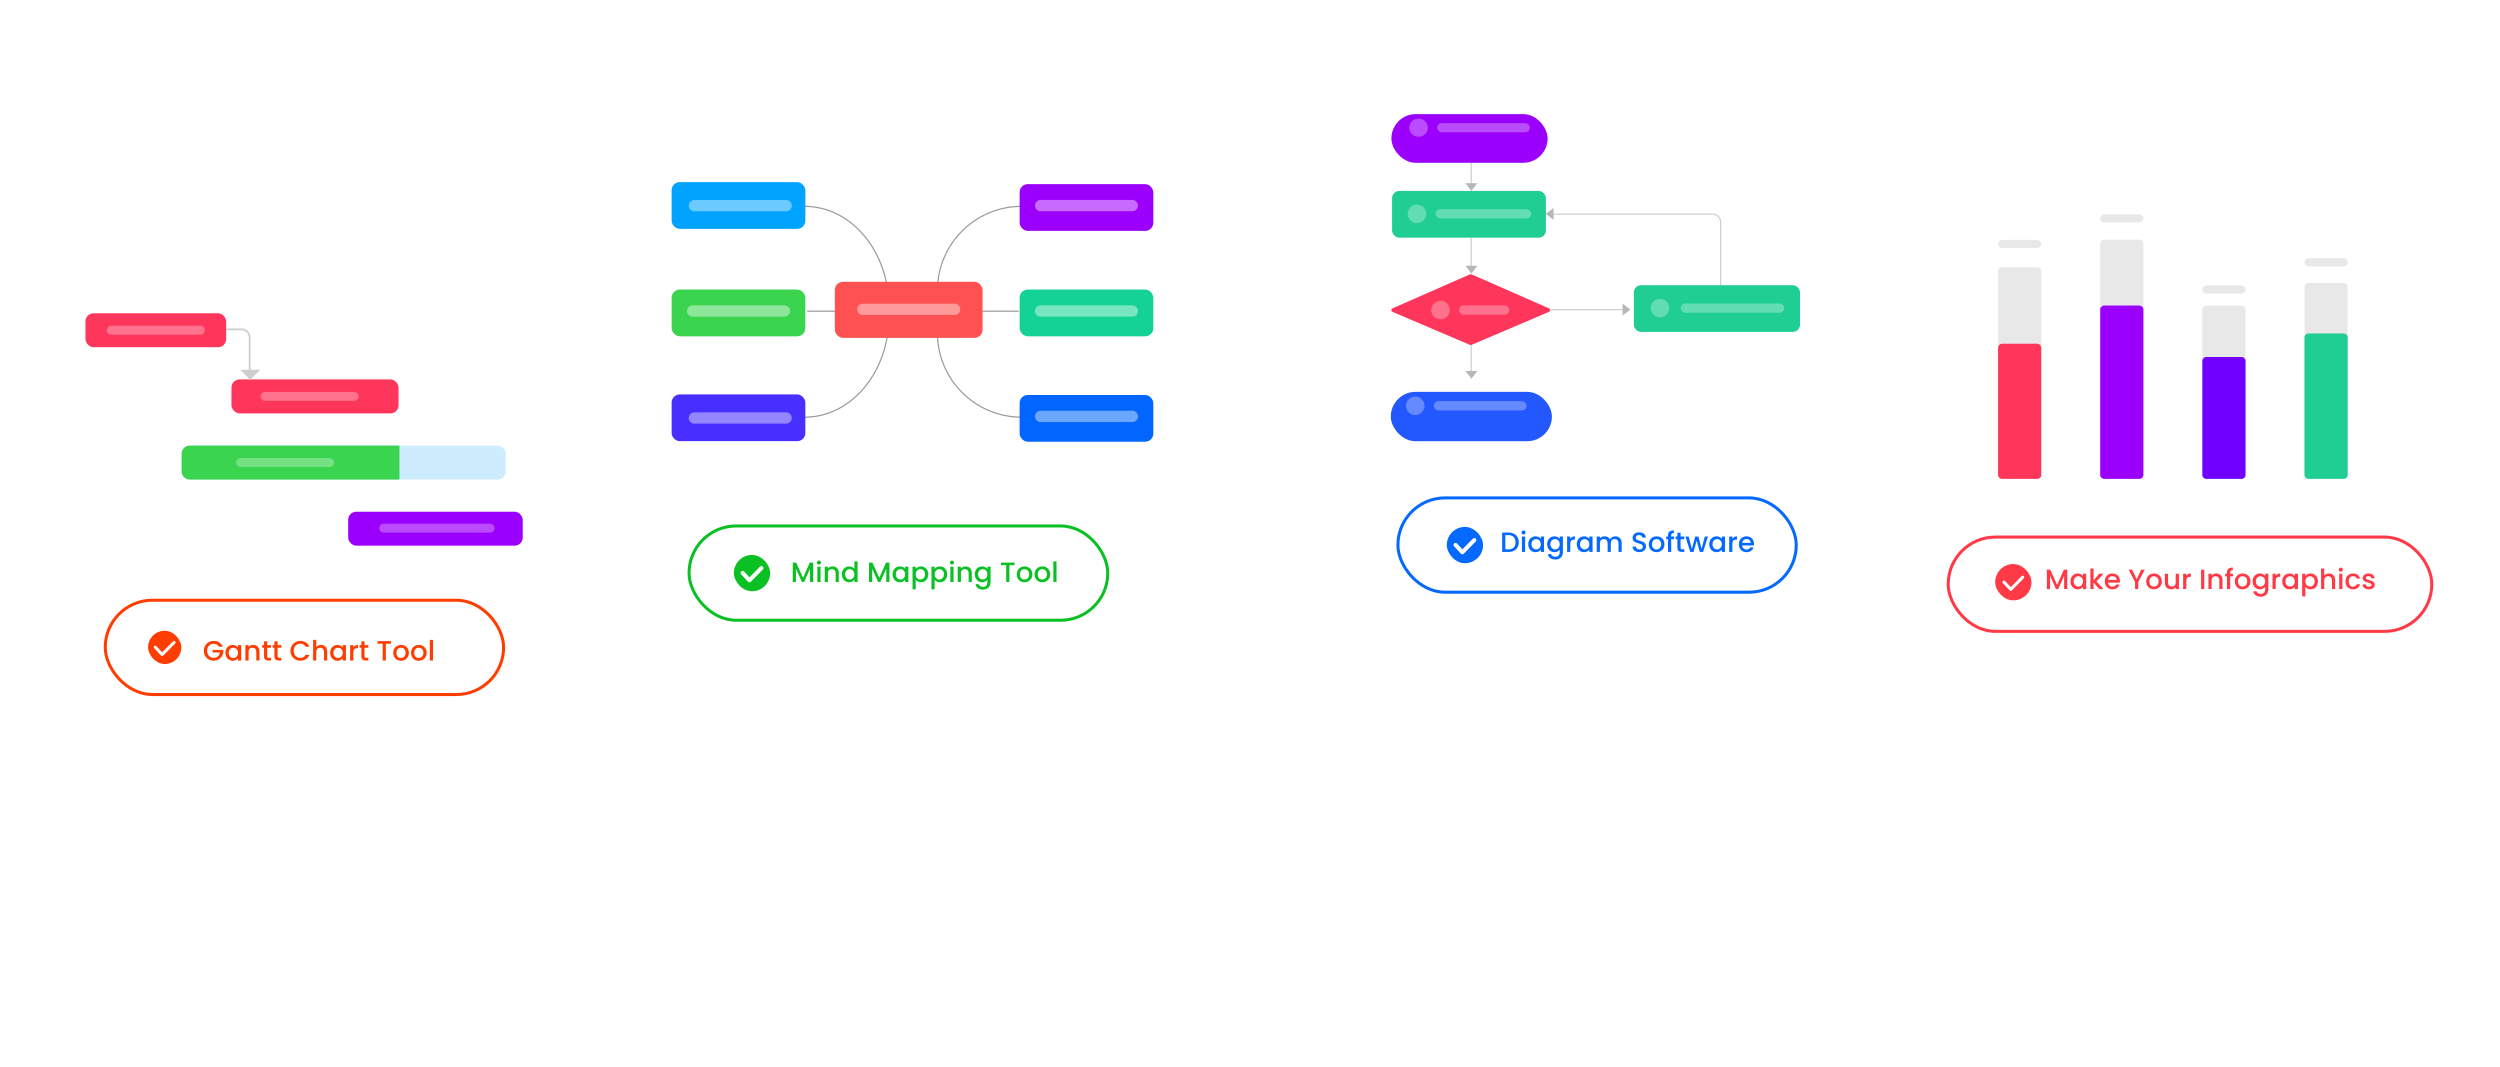 <svg width="375" height="160" viewBox="0 0 375 160" fill="none" xmlns="http://www.w3.org/2000/svg">
<g clip-path="url(#clip0)">
<mask id="mask0" mask-type="alpha" maskUnits="userSpaceOnUse" x="0" y="-163" width="375" height="323">
<rect y="-163" width="375" height="323" fill="#F5F7F9"/>
</mask>
<g mask="url(#mask0)">
<g filter="url(#filter0_d)">
<rect x="15.787" y="88.209" width="59.752" height="14.143" rx="7.071" fill="white" stroke="#FF3D00" stroke-width="0.456"/>
<path d="M32.84 95.184C32.765 95.039 32.66 94.93 32.526 94.857C32.392 94.782 32.237 94.744 32.062 94.744C31.869 94.744 31.697 94.788 31.547 94.874C31.396 94.961 31.277 95.083 31.191 95.243C31.107 95.401 31.065 95.586 31.065 95.795C31.065 96.004 31.107 96.19 31.191 96.352C31.277 96.511 31.396 96.634 31.547 96.72C31.697 96.807 31.869 96.85 32.062 96.85C32.321 96.85 32.532 96.777 32.694 96.632C32.855 96.487 32.954 96.29 32.991 96.042H31.898V95.661H33.501V96.034C33.471 96.26 33.39 96.468 33.259 96.657C33.13 96.847 32.961 96.999 32.752 97.114C32.546 97.225 32.315 97.281 32.062 97.281C31.788 97.281 31.538 97.218 31.312 97.093C31.086 96.964 30.906 96.787 30.772 96.561C30.641 96.335 30.576 96.08 30.576 95.795C30.576 95.51 30.641 95.255 30.772 95.029C30.906 94.803 31.086 94.627 31.312 94.502C31.541 94.373 31.791 94.309 32.062 94.309C32.371 94.309 32.646 94.386 32.886 94.539C33.129 94.69 33.305 94.905 33.413 95.184H32.84ZM33.813 96.092C33.813 95.861 33.86 95.656 33.955 95.477C34.053 95.298 34.184 95.16 34.349 95.062C34.516 94.962 34.7 94.912 34.901 94.912C35.083 94.912 35.24 94.948 35.374 95.021C35.511 95.09 35.62 95.178 35.701 95.284V94.949H36.182V97.256H35.701V96.913C35.62 97.022 35.51 97.112 35.37 97.185C35.231 97.257 35.072 97.293 34.893 97.293C34.695 97.293 34.513 97.243 34.349 97.143C34.184 97.04 34.053 96.897 33.955 96.716C33.86 96.532 33.813 96.324 33.813 96.092ZM35.701 96.101C35.701 95.942 35.667 95.803 35.6 95.686C35.536 95.569 35.451 95.48 35.345 95.418C35.239 95.357 35.125 95.326 35.002 95.326C34.879 95.326 34.765 95.357 34.658 95.418C34.553 95.477 34.466 95.565 34.399 95.682C34.335 95.796 34.303 95.933 34.303 96.092C34.303 96.251 34.335 96.391 34.399 96.511C34.466 96.631 34.553 96.723 34.658 96.787C34.767 96.848 34.882 96.879 35.002 96.879C35.125 96.879 35.239 96.848 35.345 96.787C35.451 96.726 35.536 96.636 35.6 96.519C35.667 96.399 35.701 96.26 35.701 96.101ZM37.973 94.912C38.154 94.912 38.316 94.949 38.458 95.025C38.603 95.1 38.716 95.212 38.797 95.36C38.878 95.508 38.919 95.686 38.919 95.895V97.256H38.446V95.967C38.446 95.76 38.394 95.602 38.291 95.494C38.188 95.382 38.047 95.326 37.868 95.326C37.689 95.326 37.547 95.382 37.441 95.494C37.338 95.602 37.286 95.76 37.286 95.967V97.256H36.809V94.949H37.286V95.213C37.364 95.118 37.463 95.044 37.583 94.991C37.706 94.938 37.836 94.912 37.973 94.912ZM40.084 95.339V96.615C40.084 96.702 40.104 96.765 40.143 96.804C40.184 96.84 40.254 96.858 40.352 96.858H40.645V97.256H40.268C40.053 97.256 39.889 97.206 39.774 97.105C39.66 97.005 39.603 96.841 39.603 96.615V95.339H39.331V94.949H39.603V94.376H40.084V94.949H40.645V95.339H40.084ZM41.642 95.339V96.615C41.642 96.702 41.661 96.765 41.7 96.804C41.742 96.84 41.812 96.858 41.909 96.858H42.202V97.256H41.826C41.611 97.256 41.446 97.206 41.332 97.105C41.217 97.005 41.16 96.841 41.16 96.615V95.339H40.888V94.949H41.16V94.376H41.642V94.949H42.202V95.339H41.642ZM43.571 95.795C43.571 95.51 43.636 95.255 43.767 95.029C43.901 94.803 44.081 94.627 44.307 94.502C44.536 94.373 44.786 94.309 45.056 94.309C45.366 94.309 45.641 94.386 45.881 94.539C46.124 94.69 46.3 94.905 46.408 95.184H45.835C45.76 95.03 45.655 94.916 45.521 94.841C45.387 94.765 45.232 94.728 45.056 94.728C44.864 94.728 44.692 94.771 44.542 94.857C44.391 94.944 44.272 95.068 44.186 95.23C44.102 95.392 44.06 95.58 44.06 95.795C44.06 96.01 44.102 96.198 44.186 96.36C44.272 96.522 44.391 96.647 44.542 96.737C44.692 96.823 44.864 96.867 45.056 96.867C45.232 96.867 45.387 96.829 45.521 96.754C45.655 96.678 45.76 96.564 45.835 96.41H46.408C46.3 96.689 46.124 96.904 45.881 97.055C45.641 97.206 45.366 97.281 45.056 97.281C44.783 97.281 44.533 97.218 44.307 97.093C44.081 96.964 43.901 96.787 43.767 96.561C43.636 96.335 43.571 96.08 43.571 95.795ZM48.16 94.912C48.336 94.912 48.492 94.949 48.629 95.025C48.768 95.1 48.877 95.212 48.955 95.36C49.036 95.508 49.077 95.686 49.077 95.895V97.256H48.604V95.967C48.604 95.76 48.552 95.602 48.449 95.494C48.346 95.382 48.205 95.326 48.026 95.326C47.847 95.326 47.705 95.382 47.599 95.494C47.496 95.602 47.444 95.76 47.444 95.967V97.256H46.967V94.158H47.444V95.217C47.525 95.12 47.627 95.044 47.75 94.991C47.875 94.938 48.012 94.912 48.16 94.912ZM49.526 96.092C49.526 95.861 49.574 95.656 49.669 95.477C49.766 95.298 49.898 95.16 50.062 95.062C50.23 94.962 50.414 94.912 50.615 94.912C50.796 94.912 50.954 94.948 51.088 95.021C51.224 95.09 51.333 95.178 51.414 95.284V94.949H51.895V97.256H51.414V96.913C51.333 97.022 51.223 97.112 51.084 97.185C50.944 97.257 50.785 97.293 50.606 97.293C50.408 97.293 50.227 97.243 50.062 97.143C49.898 97.04 49.766 96.897 49.669 96.716C49.574 96.532 49.526 96.324 49.526 96.092ZM51.414 96.101C51.414 95.942 51.381 95.803 51.314 95.686C51.249 95.569 51.164 95.48 51.058 95.418C50.952 95.357 50.838 95.326 50.715 95.326C50.592 95.326 50.478 95.357 50.372 95.418C50.266 95.477 50.179 95.565 50.112 95.682C50.048 95.796 50.016 95.933 50.016 96.092C50.016 96.251 50.048 96.391 50.112 96.511C50.179 96.631 50.266 96.723 50.372 96.787C50.481 96.848 50.595 96.879 50.715 96.879C50.838 96.879 50.952 96.848 51.058 96.787C51.164 96.726 51.249 96.636 51.314 96.519C51.381 96.399 51.414 96.26 51.414 96.101ZM52.999 95.284C53.069 95.167 53.161 95.076 53.276 95.012C53.393 94.945 53.531 94.912 53.69 94.912V95.406H53.569C53.382 95.406 53.239 95.453 53.142 95.548C53.047 95.643 52.999 95.808 52.999 96.042V97.256H52.522V94.949H52.999V95.284ZM54.685 95.339V96.615C54.685 96.702 54.705 96.765 54.744 96.804C54.786 96.84 54.856 96.858 54.953 96.858H55.246V97.256H54.87C54.655 97.256 54.49 97.206 54.376 97.105C54.261 97.005 54.204 96.841 54.204 96.615V95.339H53.932V94.949H54.204V94.376H54.685V94.949H55.246V95.339H54.685ZM58.653 94.347V94.736H57.879V97.256H57.401V94.736H56.623V94.347H58.653ZM60.137 97.293C59.919 97.293 59.722 97.245 59.547 97.147C59.371 97.047 59.233 96.907 59.132 96.728C59.032 96.547 58.981 96.338 58.981 96.101C58.981 95.866 59.033 95.658 59.136 95.477C59.239 95.296 59.38 95.156 59.559 95.058C59.738 94.961 59.937 94.912 60.158 94.912C60.378 94.912 60.578 94.961 60.756 95.058C60.935 95.156 61.076 95.296 61.179 95.477C61.282 95.658 61.334 95.866 61.334 96.101C61.334 96.335 61.281 96.543 61.175 96.724C61.069 96.906 60.924 97.047 60.739 97.147C60.558 97.245 60.357 97.293 60.137 97.293ZM60.137 96.879C60.26 96.879 60.374 96.85 60.48 96.791C60.589 96.733 60.677 96.645 60.744 96.528C60.811 96.41 60.844 96.268 60.844 96.101C60.844 95.933 60.812 95.792 60.748 95.678C60.684 95.561 60.599 95.473 60.492 95.414C60.386 95.356 60.272 95.326 60.149 95.326C60.026 95.326 59.912 95.356 59.806 95.414C59.703 95.473 59.62 95.561 59.559 95.678C59.498 95.792 59.467 95.933 59.467 96.101C59.467 96.349 59.53 96.541 59.655 96.678C59.784 96.812 59.944 96.879 60.137 96.879ZM62.806 97.293C62.588 97.293 62.392 97.245 62.216 97.147C62.04 97.047 61.902 96.907 61.801 96.728C61.701 96.547 61.651 96.338 61.651 96.101C61.651 95.866 61.702 95.658 61.806 95.477C61.909 95.296 62.05 95.156 62.228 95.058C62.407 94.961 62.606 94.912 62.827 94.912C63.047 94.912 63.247 94.961 63.425 95.058C63.604 95.156 63.745 95.296 63.848 95.477C63.952 95.658 64.003 95.866 64.003 96.101C64.003 96.335 63.95 96.543 63.844 96.724C63.738 96.906 63.593 97.047 63.409 97.147C63.227 97.245 63.026 97.293 62.806 97.293ZM62.806 96.879C62.929 96.879 63.043 96.85 63.149 96.791C63.258 96.733 63.346 96.645 63.413 96.528C63.48 96.41 63.513 96.268 63.513 96.101C63.513 95.933 63.481 95.792 63.417 95.678C63.353 95.561 63.268 95.473 63.162 95.414C63.056 95.356 62.941 95.326 62.819 95.326C62.696 95.326 62.581 95.356 62.475 95.414C62.372 95.473 62.29 95.561 62.228 95.678C62.167 95.792 62.136 95.933 62.136 96.101C62.136 96.349 62.199 96.541 62.325 96.678C62.453 96.812 62.614 96.879 62.806 96.879ZM64.952 94.158V97.256H64.475V94.158H64.952Z" fill="#FF3D00"/>
<rect x="21.984" y="92.559" width="5.445" height="5.445" rx="2.722" fill="#FF3D00" stroke="white" stroke-width="0.456"/>
<path fill-rule="evenodd" clip-rule="evenodd" d="M26.112 94.535L24.322 96.358L23.3 95.256" fill="#FF3D00"/>
<path d="M26.112 94.535L24.322 96.358L23.3 95.256" stroke="white" stroke-width="0.456" stroke-linecap="round" stroke-linejoin="round"/>
</g>
<g filter="url(#filter1_d)">
<rect x="103.357" y="77.068" width="62.807" height="14.143" rx="7.071" fill="white" stroke="#0AC023" stroke-width="0.456"/>
<path d="M121.98 82.569V85.478H121.503V83.486L120.615 85.478H120.285L119.393 83.486V85.478H118.916V82.569H119.431L120.452 84.851L121.469 82.569H121.98ZM122.85 82.867C122.763 82.867 122.691 82.837 122.632 82.779C122.574 82.72 122.544 82.647 122.544 82.561C122.544 82.475 122.574 82.402 122.632 82.343C122.691 82.285 122.763 82.255 122.85 82.255C122.934 82.255 123.005 82.285 123.063 82.343C123.122 82.402 123.151 82.475 123.151 82.561C123.151 82.647 123.122 82.72 123.063 82.779C123.005 82.837 122.934 82.867 122.85 82.867ZM123.084 83.172V85.478H122.607V83.172H123.084ZM124.874 83.134C125.056 83.134 125.218 83.172 125.36 83.247C125.505 83.323 125.618 83.434 125.699 83.582C125.78 83.73 125.82 83.909 125.82 84.118V85.478H125.347V84.189C125.347 83.983 125.296 83.825 125.193 83.716C125.089 83.605 124.948 83.549 124.77 83.549C124.591 83.549 124.449 83.605 124.343 83.716C124.24 83.825 124.188 83.983 124.188 84.189V85.478H123.711V83.172H124.188V83.436C124.266 83.341 124.365 83.267 124.485 83.214C124.608 83.161 124.738 83.134 124.874 83.134ZM126.27 84.315C126.27 84.083 126.318 83.878 126.412 83.7C126.51 83.521 126.641 83.383 126.806 83.285C126.973 83.185 127.159 83.134 127.363 83.134C127.513 83.134 127.661 83.168 127.806 83.235C127.954 83.299 128.071 83.386 128.158 83.494V82.381H128.639V85.478H128.158V85.131C128.08 85.243 127.971 85.335 127.831 85.407C127.695 85.48 127.537 85.516 127.358 85.516C127.157 85.516 126.973 85.466 126.806 85.365C126.641 85.262 126.51 85.12 126.412 84.939C126.318 84.754 126.27 84.546 126.27 84.315ZM128.158 84.323C128.158 84.164 128.124 84.026 128.057 83.909C127.993 83.792 127.908 83.702 127.802 83.641C127.696 83.579 127.582 83.549 127.459 83.549C127.336 83.549 127.222 83.579 127.116 83.641C127.01 83.7 126.923 83.787 126.856 83.905C126.792 84.019 126.76 84.156 126.76 84.315C126.76 84.474 126.792 84.613 126.856 84.733C126.923 84.853 127.01 84.945 127.116 85.01C127.224 85.071 127.339 85.102 127.459 85.102C127.582 85.102 127.696 85.071 127.802 85.01C127.908 84.948 127.993 84.859 128.057 84.742C128.124 84.622 128.158 84.482 128.158 84.323ZM133.417 82.569V85.478H132.94V83.486L132.053 85.478H131.722L130.831 83.486V85.478H130.353V82.569H130.868L131.89 84.851L132.907 82.569H133.417ZM133.886 84.315C133.886 84.083 133.933 83.878 134.028 83.7C134.126 83.521 134.257 83.383 134.421 83.285C134.589 83.185 134.773 83.134 134.974 83.134C135.155 83.134 135.313 83.171 135.447 83.243C135.584 83.313 135.692 83.401 135.773 83.507V83.172H136.255V85.478H135.773V85.135C135.692 85.244 135.582 85.335 135.443 85.407C135.303 85.48 135.144 85.516 134.966 85.516C134.767 85.516 134.586 85.466 134.421 85.365C134.257 85.262 134.126 85.12 134.028 84.939C133.933 84.754 133.886 84.546 133.886 84.315ZM135.773 84.323C135.773 84.164 135.74 84.026 135.673 83.909C135.609 83.792 135.524 83.702 135.418 83.641C135.312 83.579 135.197 83.549 135.074 83.549C134.952 83.549 134.837 83.579 134.731 83.641C134.625 83.7 134.539 83.787 134.472 83.905C134.407 84.019 134.375 84.156 134.375 84.315C134.375 84.474 134.407 84.613 134.472 84.733C134.539 84.853 134.625 84.945 134.731 85.01C134.84 85.071 134.954 85.102 135.074 85.102C135.197 85.102 135.312 85.071 135.418 85.01C135.524 84.948 135.609 84.859 135.673 84.742C135.74 84.622 135.773 84.482 135.773 84.323ZM137.359 83.511C137.44 83.405 137.55 83.316 137.689 83.243C137.829 83.171 137.987 83.134 138.162 83.134C138.363 83.134 138.546 83.185 138.711 83.285C138.878 83.383 139.009 83.521 139.104 83.7C139.199 83.878 139.247 84.083 139.247 84.315C139.247 84.546 139.199 84.754 139.104 84.939C139.009 85.12 138.878 85.262 138.711 85.365C138.546 85.466 138.363 85.516 138.162 85.516C137.987 85.516 137.83 85.481 137.694 85.412C137.557 85.339 137.445 85.25 137.359 85.144V86.575H136.882V83.172H137.359V83.511ZM138.761 84.315C138.761 84.156 138.728 84.019 138.661 83.905C138.596 83.787 138.51 83.7 138.401 83.641C138.295 83.579 138.181 83.549 138.058 83.549C137.938 83.549 137.823 83.579 137.715 83.641C137.608 83.702 137.522 83.792 137.455 83.909C137.391 84.026 137.359 84.164 137.359 84.323C137.359 84.482 137.391 84.622 137.455 84.742C137.522 84.859 137.608 84.948 137.715 85.01C137.823 85.071 137.938 85.102 138.058 85.102C138.181 85.102 138.295 85.071 138.401 85.01C138.51 84.945 138.596 84.853 138.661 84.733C138.728 84.613 138.761 84.474 138.761 84.315ZM140.196 83.511C140.277 83.405 140.387 83.316 140.526 83.243C140.666 83.171 140.824 83.134 140.999 83.134C141.2 83.134 141.383 83.185 141.548 83.285C141.715 83.383 141.846 83.521 141.941 83.7C142.036 83.878 142.083 84.083 142.083 84.315C142.083 84.546 142.036 84.754 141.941 84.939C141.846 85.12 141.715 85.262 141.548 85.365C141.383 85.466 141.2 85.516 140.999 85.516C140.824 85.516 140.667 85.481 140.531 85.412C140.394 85.339 140.282 85.25 140.196 85.144V86.575H139.718V83.172H140.196V83.511ZM141.598 84.315C141.598 84.156 141.564 84.019 141.497 83.905C141.433 83.787 141.347 83.7 141.238 83.641C141.132 83.579 141.017 83.549 140.895 83.549C140.775 83.549 140.66 83.579 140.551 83.641C140.445 83.702 140.359 83.792 140.292 83.909C140.228 84.026 140.196 84.164 140.196 84.323C140.196 84.482 140.228 84.622 140.292 84.742C140.359 84.859 140.445 84.948 140.551 85.01C140.66 85.071 140.775 85.102 140.895 85.102C141.017 85.102 141.132 85.071 141.238 85.01C141.347 84.945 141.433 84.853 141.497 84.733C141.564 84.613 141.598 84.474 141.598 84.315ZM142.798 82.867C142.712 82.867 142.639 82.837 142.58 82.779C142.522 82.72 142.493 82.647 142.493 82.561C142.493 82.475 142.522 82.402 142.58 82.343C142.639 82.285 142.712 82.255 142.798 82.255C142.882 82.255 142.953 82.285 143.012 82.343C143.07 82.402 143.1 82.475 143.1 82.561C143.1 82.647 143.07 82.72 143.012 82.779C142.953 82.837 142.882 82.867 142.798 82.867ZM143.033 83.172V85.478H142.555V83.172H143.033ZM144.823 83.134C145.004 83.134 145.166 83.172 145.308 83.247C145.453 83.323 145.566 83.434 145.647 83.582C145.728 83.73 145.769 83.909 145.769 84.118V85.478H145.296V84.189C145.296 83.983 145.244 83.825 145.141 83.716C145.038 83.605 144.897 83.549 144.718 83.549C144.539 83.549 144.397 83.605 144.291 83.716C144.188 83.825 144.136 83.983 144.136 84.189V85.478H143.659V83.172H144.136V83.436C144.214 83.341 144.313 83.267 144.433 83.214C144.556 83.161 144.686 83.134 144.823 83.134ZM147.307 83.134C147.485 83.134 147.643 83.171 147.78 83.243C147.919 83.313 148.028 83.401 148.106 83.507V83.172H148.588V85.516C148.588 85.728 148.543 85.917 148.454 86.081C148.364 86.249 148.235 86.38 148.064 86.475C147.897 86.57 147.696 86.617 147.462 86.617C147.149 86.617 146.889 86.543 146.683 86.395C146.476 86.25 146.359 86.052 146.331 85.801H146.804C146.841 85.921 146.917 86.017 147.035 86.09C147.155 86.165 147.297 86.203 147.462 86.203C147.654 86.203 147.809 86.144 147.926 86.027C148.046 85.91 148.106 85.739 148.106 85.516V85.131C148.025 85.24 147.915 85.332 147.775 85.407C147.639 85.48 147.482 85.516 147.307 85.516C147.106 85.516 146.922 85.466 146.754 85.365C146.589 85.262 146.458 85.12 146.361 84.939C146.266 84.754 146.218 84.546 146.218 84.315C146.218 84.083 146.266 83.878 146.361 83.7C146.458 83.521 146.589 83.383 146.754 83.285C146.922 83.185 147.106 83.134 147.307 83.134ZM148.106 84.323C148.106 84.164 148.073 84.026 148.006 83.909C147.942 83.792 147.856 83.702 147.75 83.641C147.644 83.579 147.53 83.549 147.407 83.549C147.284 83.549 147.17 83.579 147.064 83.641C146.958 83.7 146.871 83.787 146.804 83.905C146.74 84.019 146.708 84.156 146.708 84.315C146.708 84.474 146.74 84.613 146.804 84.733C146.871 84.853 146.958 84.945 147.064 85.01C147.173 85.071 147.287 85.102 147.407 85.102C147.53 85.102 147.644 85.071 147.75 85.01C147.856 84.948 147.942 84.859 148.006 84.742C148.073 84.622 148.106 84.482 148.106 84.323ZM152.181 82.569V82.959H151.407V85.478H150.93V82.959H150.151V82.569H152.181ZM153.665 85.516C153.447 85.516 153.25 85.467 153.075 85.37C152.899 85.269 152.761 85.13 152.66 84.951C152.56 84.77 152.51 84.56 152.51 84.323C152.51 84.089 152.561 83.881 152.664 83.7C152.768 83.518 152.909 83.379 153.087 83.281C153.266 83.183 153.465 83.134 153.686 83.134C153.906 83.134 154.106 83.183 154.284 83.281C154.463 83.379 154.604 83.518 154.707 83.7C154.81 83.881 154.862 84.089 154.862 84.323C154.862 84.558 154.809 84.766 154.703 84.947C154.597 85.128 154.452 85.269 154.268 85.37C154.086 85.467 153.885 85.516 153.665 85.516ZM153.665 85.102C153.788 85.102 153.902 85.073 154.008 85.014C154.117 84.955 154.205 84.867 154.272 84.75C154.339 84.633 154.372 84.491 154.372 84.323C154.372 84.156 154.34 84.015 154.276 83.9C154.212 83.783 154.127 83.695 154.021 83.637C153.915 83.578 153.8 83.549 153.677 83.549C153.555 83.549 153.44 83.578 153.334 83.637C153.231 83.695 153.149 83.783 153.087 83.9C153.026 84.015 152.995 84.156 152.995 84.323C152.995 84.572 153.058 84.764 153.183 84.901C153.312 85.035 153.472 85.102 153.665 85.102ZM156.334 85.516C156.116 85.516 155.92 85.467 155.744 85.37C155.568 85.269 155.43 85.13 155.33 84.951C155.229 84.77 155.179 84.56 155.179 84.323C155.179 84.089 155.23 83.881 155.334 83.7C155.437 83.518 155.578 83.379 155.756 83.281C155.935 83.183 156.135 83.134 156.355 83.134C156.575 83.134 156.775 83.183 156.954 83.281C157.132 83.379 157.273 83.518 157.376 83.7C157.48 83.881 157.531 84.089 157.531 84.323C157.531 84.558 157.478 84.766 157.372 84.947C157.266 85.128 157.121 85.269 156.937 85.37C156.755 85.467 156.555 85.516 156.334 85.516ZM156.334 85.102C156.457 85.102 156.571 85.073 156.677 85.014C156.786 84.955 156.874 84.867 156.941 84.75C157.008 84.633 157.042 84.491 157.042 84.323C157.042 84.156 157.009 84.015 156.945 83.9C156.881 83.783 156.796 83.695 156.69 83.637C156.584 83.578 156.469 83.549 156.347 83.549C156.224 83.549 156.109 83.578 156.003 83.637C155.9 83.695 155.818 83.783 155.756 83.9C155.695 84.015 155.664 84.156 155.664 84.323C155.664 84.572 155.727 84.764 155.853 84.901C155.981 85.035 156.142 85.102 156.334 85.102ZM158.48 82.381V85.478H158.003V82.381H158.48Z" fill="#0AC023"/>
<rect x="110.077" y="81.418" width="5.445" height="5.445" rx="2.722" fill="#0AC023"/>
<path d="M114.206 83.394L112.416 85.217L111.393 84.116" stroke="white" stroke-width="0.608" stroke-linecap="round" stroke-linejoin="round"/>
</g>
<g filter="url(#filter2_d)">
<rect x="209.687" y="72.861" width="59.751" height="14.143" rx="7.071" fill="white" stroke="#0569FF" stroke-width="0.456"/>
<path d="M226.271 78.058C226.581 78.058 226.851 78.118 227.083 78.238C227.317 78.355 227.497 78.525 227.623 78.748C227.751 78.969 227.815 79.227 227.815 79.523C227.815 79.819 227.751 80.075 227.623 80.293C227.497 80.51 227.317 80.678 227.083 80.795C226.851 80.91 226.581 80.967 226.271 80.967H225.321V78.058H226.271ZM226.271 80.578C226.611 80.578 226.872 80.485 227.054 80.301C227.235 80.117 227.326 79.858 227.326 79.523C227.326 79.185 227.235 78.921 227.054 78.731C226.872 78.542 226.611 78.447 226.271 78.447H225.798V80.578H226.271ZM228.531 78.355C228.445 78.355 228.372 78.326 228.314 78.267C228.255 78.208 228.226 78.136 228.226 78.049C228.226 77.963 228.255 77.89 228.314 77.832C228.372 77.773 228.445 77.744 228.531 77.744C228.615 77.744 228.686 77.773 228.745 77.832C228.803 77.89 228.833 77.963 228.833 78.049C228.833 78.136 228.803 78.208 228.745 78.267C228.686 78.326 228.615 78.355 228.531 78.355ZM228.766 78.66V80.967H228.288V78.66H228.766ZM229.233 79.803C229.233 79.572 229.28 79.366 229.375 79.188C229.473 79.009 229.604 78.871 229.769 78.773C229.936 78.673 230.12 78.623 230.321 78.623C230.503 78.623 230.66 78.659 230.794 78.731C230.931 78.801 231.04 78.889 231.121 78.995V78.66H231.602V80.967H231.121V80.624C231.04 80.732 230.93 80.823 230.79 80.896C230.651 80.968 230.492 81.004 230.313 81.004C230.115 81.004 229.933 80.954 229.769 80.854C229.604 80.751 229.473 80.608 229.375 80.427C229.28 80.243 229.233 80.035 229.233 79.803ZM231.121 79.811C231.121 79.652 231.087 79.514 231.02 79.397C230.956 79.28 230.871 79.191 230.765 79.129C230.659 79.068 230.545 79.037 230.422 79.037C230.299 79.037 230.185 79.068 230.079 79.129C229.973 79.188 229.886 79.276 229.819 79.393C229.755 79.507 229.723 79.644 229.723 79.803C229.723 79.962 229.755 80.102 229.819 80.222C229.886 80.342 229.973 80.434 230.079 80.498C230.187 80.559 230.302 80.59 230.422 80.59C230.545 80.59 230.659 80.559 230.765 80.498C230.871 80.437 230.956 80.347 231.02 80.23C231.087 80.11 231.121 79.971 231.121 79.811ZM233.158 78.623C233.337 78.623 233.495 78.659 233.631 78.731C233.771 78.801 233.88 78.889 233.958 78.995V78.66H234.439V81.004C234.439 81.217 234.395 81.405 234.305 81.57C234.216 81.737 234.086 81.868 233.916 81.963C233.748 82.058 233.548 82.105 233.313 82.105C233.001 82.105 232.741 82.031 232.535 81.883C232.328 81.738 232.211 81.54 232.183 81.289H232.656C232.692 81.409 232.769 81.505 232.886 81.578C233.006 81.653 233.149 81.691 233.313 81.691C233.506 81.691 233.661 81.632 233.778 81.515C233.898 81.398 233.958 81.228 233.958 81.004V80.619C233.877 80.728 233.767 80.82 233.627 80.896C233.49 80.968 233.334 81.004 233.158 81.004C232.957 81.004 232.773 80.954 232.606 80.854C232.441 80.751 232.31 80.608 232.212 80.427C232.117 80.243 232.07 80.035 232.07 79.803C232.07 79.572 232.117 79.366 232.212 79.188C232.31 79.009 232.441 78.871 232.606 78.773C232.773 78.673 232.957 78.623 233.158 78.623ZM233.958 79.811C233.958 79.652 233.924 79.514 233.857 79.397C233.793 79.28 233.708 79.191 233.602 79.129C233.496 79.068 233.382 79.037 233.259 79.037C233.136 79.037 233.022 79.068 232.916 79.129C232.809 79.188 232.723 79.276 232.656 79.393C232.592 79.507 232.56 79.644 232.56 79.803C232.56 79.962 232.592 80.102 232.656 80.222C232.723 80.342 232.809 80.434 232.916 80.498C233.024 80.559 233.139 80.59 233.259 80.59C233.382 80.59 233.496 80.559 233.602 80.498C233.708 80.437 233.793 80.347 233.857 80.23C233.924 80.11 233.958 79.971 233.958 79.811ZM235.543 78.995C235.613 78.878 235.705 78.787 235.819 78.723C235.937 78.656 236.075 78.623 236.234 78.623V79.117H236.112C235.925 79.117 235.783 79.164 235.685 79.259C235.591 79.354 235.543 79.519 235.543 79.753V80.967H235.066V78.66H235.543V78.995ZM236.513 79.803C236.513 79.572 236.561 79.366 236.656 79.188C236.753 79.009 236.884 78.871 237.049 78.773C237.217 78.673 237.401 78.623 237.602 78.623C237.783 78.623 237.941 78.659 238.075 78.731C238.211 78.801 238.32 78.889 238.401 78.995V78.66H238.883V80.967H238.401V80.624C238.32 80.732 238.21 80.823 238.07 80.896C237.931 80.968 237.772 81.004 237.593 81.004C237.395 81.004 237.214 80.954 237.049 80.854C236.884 80.751 236.753 80.608 236.656 80.427C236.561 80.243 236.513 80.035 236.513 79.803ZM238.401 79.811C238.401 79.652 238.368 79.514 238.301 79.397C238.237 79.28 238.151 79.191 238.045 79.129C237.939 79.068 237.825 79.037 237.702 79.037C237.579 79.037 237.465 79.068 237.359 79.129C237.253 79.188 237.166 79.276 237.099 79.393C237.035 79.507 237.003 79.644 237.003 79.803C237.003 79.962 237.035 80.102 237.099 80.222C237.166 80.342 237.253 80.434 237.359 80.498C237.468 80.559 237.582 80.59 237.702 80.59C237.825 80.59 237.939 80.559 238.045 80.498C238.151 80.437 238.237 80.347 238.301 80.23C238.368 80.11 238.401 79.971 238.401 79.811ZM242.301 78.623C242.483 78.623 242.645 78.66 242.787 78.736C242.932 78.811 243.045 78.923 243.126 79.071C243.21 79.219 243.251 79.397 243.251 79.606V80.967H242.778V79.678C242.778 79.471 242.727 79.313 242.624 79.204C242.52 79.093 242.379 79.037 242.201 79.037C242.022 79.037 241.88 79.093 241.774 79.204C241.671 79.313 241.619 79.471 241.619 79.678V80.967H241.146V79.678C241.146 79.471 241.094 79.313 240.991 79.204C240.888 79.093 240.747 79.037 240.568 79.037C240.39 79.037 240.247 79.093 240.141 79.204C240.038 79.313 239.987 79.471 239.987 79.678V80.967H239.509V78.66H239.987V78.924C240.065 78.829 240.164 78.755 240.284 78.702C240.404 78.649 240.532 78.623 240.669 78.623C240.853 78.623 241.018 78.662 241.163 78.74C241.308 78.818 241.419 78.931 241.498 79.079C241.567 78.939 241.676 78.829 241.824 78.748C241.972 78.665 242.131 78.623 242.301 78.623ZM245.905 80.996C245.709 80.996 245.533 80.963 245.377 80.896C245.221 80.826 245.098 80.728 245.009 80.603C244.92 80.477 244.875 80.331 244.875 80.163H245.386C245.397 80.289 245.446 80.392 245.532 80.473C245.621 80.554 245.746 80.594 245.905 80.594C246.069 80.594 246.198 80.555 246.29 80.477C246.382 80.396 246.428 80.293 246.428 80.167C246.428 80.07 246.399 79.99 246.34 79.929C246.284 79.867 246.213 79.82 246.126 79.786C246.043 79.753 245.926 79.717 245.775 79.678C245.585 79.627 245.43 79.577 245.31 79.527C245.193 79.474 245.093 79.393 245.009 79.284C244.925 79.175 244.883 79.03 244.883 78.849C244.883 78.681 244.925 78.535 245.009 78.409C245.093 78.284 245.21 78.187 245.36 78.12C245.511 78.053 245.686 78.02 245.884 78.02C246.166 78.02 246.396 78.091 246.574 78.233C246.756 78.373 246.856 78.566 246.876 78.811H246.348C246.34 78.705 246.29 78.614 246.198 78.539C246.106 78.464 245.984 78.426 245.833 78.426C245.697 78.426 245.585 78.461 245.499 78.531C245.412 78.6 245.369 78.701 245.369 78.832C245.369 78.921 245.395 78.995 245.448 79.054C245.504 79.11 245.574 79.154 245.658 79.188C245.741 79.221 245.856 79.258 246.001 79.297C246.193 79.35 246.35 79.403 246.47 79.456C246.592 79.509 246.696 79.591 246.779 79.703C246.866 79.811 246.909 79.958 246.909 80.142C246.909 80.29 246.869 80.43 246.788 80.561C246.71 80.692 246.594 80.798 246.44 80.879C246.29 80.957 246.111 80.996 245.905 80.996ZM248.473 81.004C248.255 81.004 248.058 80.956 247.882 80.858C247.707 80.757 247.569 80.618 247.468 80.439C247.368 80.258 247.317 80.049 247.317 79.811C247.317 79.577 247.369 79.369 247.472 79.188C247.576 79.006 247.716 78.867 247.895 78.769C248.074 78.671 248.273 78.623 248.494 78.623C248.714 78.623 248.914 78.671 249.092 78.769C249.271 78.867 249.412 79.006 249.515 79.188C249.618 79.369 249.67 79.577 249.67 79.811C249.67 80.046 249.617 80.254 249.511 80.435C249.405 80.617 249.26 80.757 249.075 80.858C248.894 80.956 248.693 81.004 248.473 81.004ZM248.473 80.59C248.595 80.59 248.71 80.561 248.816 80.502C248.925 80.444 249.013 80.356 249.08 80.239C249.147 80.121 249.18 79.979 249.18 79.811C249.18 79.644 249.148 79.503 249.084 79.389C249.02 79.272 248.935 79.184 248.828 79.125C248.722 79.066 248.608 79.037 248.485 79.037C248.362 79.037 248.248 79.066 248.142 79.125C248.039 79.184 247.956 79.272 247.895 79.389C247.834 79.503 247.803 79.644 247.803 79.811C247.803 80.06 247.866 80.252 247.991 80.389C248.12 80.523 248.28 80.59 248.473 80.59ZM251.109 79.05H250.682V80.967H250.2V79.05H249.928V78.66H250.2V78.497C250.2 78.232 250.27 78.04 250.409 77.919C250.552 77.797 250.774 77.735 251.075 77.735V78.133C250.93 78.133 250.828 78.161 250.769 78.217C250.711 78.27 250.682 78.363 250.682 78.497V78.66H251.109V79.05ZM252.088 79.05V80.326C252.088 80.413 252.108 80.476 252.147 80.515C252.189 80.551 252.258 80.569 252.356 80.569H252.649V80.967H252.272C252.057 80.967 251.893 80.917 251.778 80.816C251.664 80.716 251.607 80.552 251.607 80.326V79.05H251.335V78.66H251.607V78.087H252.088V78.66H252.649V79.05H252.088ZM256.186 78.66L255.471 80.967H254.968L254.504 79.263L254.039 80.967H253.537L252.817 78.66H253.302L253.784 80.515L254.273 78.66H254.772L255.24 80.506L255.718 78.66H256.186ZM256.384 79.803C256.384 79.572 256.431 79.366 256.526 79.188C256.624 79.009 256.755 78.871 256.92 78.773C257.087 78.673 257.271 78.623 257.472 78.623C257.654 78.623 257.811 78.659 257.945 78.731C258.082 78.801 258.191 78.889 258.272 78.995V78.66H258.753V80.967H258.272V80.624C258.191 80.732 258.081 80.823 257.941 80.896C257.802 80.968 257.642 81.004 257.464 81.004C257.266 81.004 257.084 80.954 256.92 80.854C256.755 80.751 256.624 80.608 256.526 80.427C256.431 80.243 256.384 80.035 256.384 79.803ZM258.272 79.811C258.272 79.652 258.238 79.514 258.171 79.397C258.107 79.28 258.022 79.191 257.916 79.129C257.81 79.068 257.696 79.037 257.573 79.037C257.45 79.037 257.336 79.068 257.229 79.129C257.123 79.188 257.037 79.276 256.97 79.393C256.906 79.507 256.874 79.644 256.874 79.803C256.874 79.962 256.906 80.102 256.97 80.222C257.037 80.342 257.123 80.434 257.229 80.498C257.338 80.559 257.453 80.59 257.573 80.59C257.696 80.59 257.81 80.559 257.916 80.498C258.022 80.437 258.107 80.347 258.171 80.23C258.238 80.11 258.272 79.971 258.272 79.811ZM259.857 78.995C259.927 78.878 260.019 78.787 260.133 78.723C260.251 78.656 260.389 78.623 260.548 78.623V79.117H260.426C260.239 79.117 260.097 79.164 259.999 79.259C259.905 79.354 259.857 79.519 259.857 79.753V80.967H259.38V78.66H259.857V78.995ZM263.1 79.757C263.1 79.844 263.095 79.922 263.084 79.992H261.321C261.335 80.176 261.404 80.324 261.526 80.435C261.649 80.547 261.8 80.603 261.978 80.603C262.235 80.603 262.417 80.495 262.523 80.28H263.037C262.968 80.492 262.841 80.667 262.657 80.803C262.475 80.938 262.249 81.004 261.978 81.004C261.758 81.004 261.56 80.956 261.384 80.858C261.211 80.757 261.074 80.618 260.974 80.439C260.876 80.258 260.827 80.049 260.827 79.811C260.827 79.574 260.875 79.366 260.97 79.188C261.067 79.006 261.203 78.867 261.376 78.769C261.551 78.671 261.752 78.623 261.978 78.623C262.196 78.623 262.39 78.67 262.56 78.765C262.731 78.86 262.863 78.994 262.958 79.167C263.053 79.337 263.1 79.534 263.1 79.757ZM262.602 79.606C262.599 79.431 262.537 79.29 262.414 79.184C262.291 79.078 262.139 79.025 261.958 79.025C261.793 79.025 261.652 79.078 261.535 79.184C261.418 79.287 261.348 79.428 261.325 79.606H262.602Z" fill="#0569FF"/>
<rect x="217.015" y="77.211" width="5.445" height="5.445" rx="2.722" fill="#0569FF"/>
<path d="M221.144 79.188L219.354 81.01L218.331 79.909" stroke="white" stroke-width="0.608" stroke-linecap="round" stroke-linejoin="round"/>
</g>
<g filter="url(#filter3_d)">
<rect x="292.23" y="78.738" width="72.54" height="14.143" rx="7.071" fill="white" stroke="#FF3945" stroke-width="0.456"/>
<path d="M310.095 83.63V86.539H309.618V84.547L308.73 86.539H308.4L307.508 84.547V86.539H307.031V83.63H307.546L308.567 85.911L309.584 83.63H310.095ZM310.563 85.375C310.563 85.144 310.611 84.939 310.705 84.76C310.803 84.582 310.934 84.443 311.099 84.346C311.266 84.245 311.45 84.195 311.651 84.195C311.833 84.195 311.99 84.231 312.124 84.304C312.261 84.374 312.37 84.462 312.451 84.567V84.233H312.932V86.539H312.451V86.196C312.37 86.305 312.26 86.395 312.12 86.468C311.981 86.54 311.822 86.577 311.643 86.577C311.445 86.577 311.263 86.526 311.099 86.426C310.934 86.323 310.803 86.18 310.705 85.999C310.611 85.815 310.563 85.607 310.563 85.375ZM312.451 85.384C312.451 85.225 312.417 85.087 312.35 84.969C312.286 84.852 312.201 84.763 312.095 84.701C311.989 84.64 311.875 84.609 311.752 84.609C311.629 84.609 311.515 84.64 311.409 84.701C311.303 84.76 311.216 84.848 311.149 84.965C311.085 85.08 311.053 85.216 311.053 85.375C311.053 85.534 311.085 85.674 311.149 85.794C311.216 85.914 311.303 86.006 311.409 86.07C311.517 86.132 311.632 86.162 311.752 86.162C311.875 86.162 311.989 86.132 312.095 86.07C312.201 86.009 312.286 85.92 312.35 85.802C312.417 85.682 312.451 85.543 312.451 85.384ZM314.472 85.388L315.535 86.539H314.89L314.036 85.547V86.539H313.559V83.442H314.036V85.241L314.873 84.233H315.535L314.472 85.388ZM317.991 85.329C317.991 85.416 317.985 85.494 317.974 85.564H316.212C316.226 85.748 316.294 85.896 316.417 86.007C316.54 86.119 316.69 86.175 316.869 86.175C317.126 86.175 317.307 86.067 317.413 85.853H317.928C317.858 86.065 317.731 86.239 317.547 86.376C317.366 86.51 317.14 86.577 316.869 86.577C316.648 86.577 316.45 86.528 316.274 86.43C316.101 86.33 315.965 86.19 315.864 86.012C315.767 85.83 315.718 85.621 315.718 85.384C315.718 85.147 315.765 84.939 315.86 84.76C315.958 84.579 316.093 84.439 316.266 84.341C316.442 84.244 316.643 84.195 316.869 84.195C317.087 84.195 317.28 84.242 317.451 84.337C317.621 84.432 317.753 84.566 317.848 84.739C317.943 84.909 317.991 85.106 317.991 85.329ZM317.493 85.179C317.49 85.003 317.427 84.862 317.304 84.756C317.181 84.65 317.029 84.597 316.848 84.597C316.683 84.597 316.542 84.65 316.425 84.756C316.308 84.859 316.238 85 316.216 85.179H317.493ZM321.703 83.63L320.741 85.484V86.539H320.263V85.484L319.296 83.63H319.828L320.502 85.057L321.176 83.63H321.703ZM323.082 86.577C322.865 86.577 322.668 86.528 322.492 86.43C322.316 86.33 322.178 86.19 322.078 86.012C321.977 85.83 321.927 85.621 321.927 85.384C321.927 85.149 321.979 84.942 322.082 84.76C322.185 84.579 322.326 84.439 322.505 84.341C322.683 84.244 322.883 84.195 323.103 84.195C323.324 84.195 323.523 84.244 323.702 84.341C323.881 84.439 324.021 84.579 324.125 84.76C324.228 84.942 324.28 85.149 324.28 85.384C324.28 85.618 324.227 85.826 324.121 86.007C324.014 86.189 323.869 86.33 323.685 86.43C323.504 86.528 323.303 86.577 323.082 86.577ZM323.082 86.162C323.205 86.162 323.32 86.133 323.426 86.074C323.534 86.016 323.622 85.928 323.689 85.811C323.756 85.694 323.79 85.551 323.79 85.384C323.79 85.216 323.758 85.075 323.694 84.961C323.629 84.844 323.544 84.756 323.438 84.697C323.332 84.639 323.218 84.609 323.095 84.609C322.972 84.609 322.858 84.639 322.752 84.697C322.648 84.756 322.566 84.844 322.505 84.961C322.443 85.075 322.413 85.216 322.413 85.384C322.413 85.632 322.475 85.825 322.601 85.961C322.729 86.095 322.89 86.162 323.082 86.162ZM326.84 84.233V86.539H326.363V86.267C326.288 86.362 326.188 86.437 326.066 86.493C325.946 86.546 325.817 86.573 325.681 86.573C325.499 86.573 325.336 86.535 325.191 86.46C325.049 86.384 324.935 86.273 324.852 86.125C324.771 85.977 324.73 85.798 324.73 85.589V84.233H325.203V85.518C325.203 85.724 325.255 85.883 325.358 85.995C325.462 86.104 325.602 86.158 325.781 86.158C325.96 86.158 326.101 86.104 326.204 85.995C326.31 85.883 326.363 85.724 326.363 85.518V84.233H326.84ZM327.947 84.567C328.017 84.45 328.109 84.36 328.223 84.295C328.34 84.228 328.478 84.195 328.638 84.195V84.689H328.516C328.329 84.689 328.187 84.736 328.089 84.831C327.994 84.926 327.947 85.091 327.947 85.325V86.539H327.47V84.233H327.947V84.567ZM330.641 83.63V86.539H330.164V83.63H330.641ZM332.431 84.195C332.612 84.195 332.774 84.233 332.916 84.308C333.062 84.383 333.175 84.495 333.255 84.643C333.336 84.791 333.377 84.969 333.377 85.179V86.539H332.904V85.25C332.904 85.043 332.852 84.886 332.749 84.777C332.646 84.665 332.505 84.609 332.326 84.609C332.148 84.609 332.005 84.665 331.899 84.777C331.796 84.886 331.744 85.043 331.744 85.25V86.539H331.267V84.233H331.744V84.496C331.823 84.401 331.922 84.328 332.042 84.275C332.164 84.222 332.294 84.195 332.431 84.195ZM334.952 84.622H334.526V86.539H334.044V84.622H333.772V84.233H334.044V84.069C334.044 83.804 334.114 83.612 334.253 83.492C334.396 83.369 334.618 83.308 334.919 83.308V83.705C334.774 83.705 334.672 83.733 334.613 83.789C334.555 83.842 334.526 83.936 334.526 84.069V84.233H334.952V84.622ZM336.376 86.577C336.158 86.577 335.961 86.528 335.786 86.43C335.61 86.33 335.472 86.19 335.371 86.012C335.271 85.83 335.221 85.621 335.221 85.384C335.221 85.149 335.272 84.942 335.375 84.76C335.479 84.579 335.62 84.439 335.798 84.341C335.977 84.244 336.176 84.195 336.397 84.195C336.617 84.195 336.817 84.244 336.995 84.341C337.174 84.439 337.315 84.579 337.418 84.76C337.521 84.942 337.573 85.149 337.573 85.384C337.573 85.618 337.52 85.826 337.414 86.007C337.308 86.189 337.163 86.33 336.979 86.43C336.797 86.528 336.596 86.577 336.376 86.577ZM336.376 86.162C336.499 86.162 336.613 86.133 336.719 86.074C336.828 86.016 336.916 85.928 336.983 85.811C337.05 85.694 337.083 85.551 337.083 85.384C337.083 85.216 337.051 85.075 336.987 84.961C336.923 84.844 336.838 84.756 336.732 84.697C336.626 84.639 336.511 84.609 336.388 84.609C336.266 84.609 336.151 84.639 336.045 84.697C335.942 84.756 335.86 84.844 335.798 84.961C335.737 85.075 335.706 85.216 335.706 85.384C335.706 85.632 335.769 85.825 335.894 85.961C336.023 86.095 336.183 86.162 336.376 86.162ZM338.974 84.195C339.153 84.195 339.31 84.231 339.447 84.304C339.586 84.374 339.695 84.462 339.773 84.567V84.233H340.255V86.577C340.255 86.789 340.21 86.977 340.121 87.142C340.032 87.309 339.902 87.44 339.732 87.535C339.564 87.63 339.363 87.678 339.129 87.678C338.816 87.678 338.557 87.604 338.35 87.456C338.144 87.311 338.027 87.112 337.999 86.861H338.472C338.508 86.981 338.585 87.078 338.702 87.15C338.822 87.225 338.964 87.263 339.129 87.263C339.321 87.263 339.476 87.205 339.593 87.087C339.713 86.97 339.773 86.8 339.773 86.577V86.192C339.693 86.3 339.582 86.393 339.443 86.468C339.306 86.54 339.15 86.577 338.974 86.577C338.773 86.577 338.589 86.526 338.421 86.426C338.257 86.323 338.126 86.18 338.028 85.999C337.933 85.815 337.886 85.607 337.886 85.375C337.886 85.144 337.933 84.939 338.028 84.76C338.126 84.582 338.257 84.443 338.421 84.346C338.589 84.245 338.773 84.195 338.974 84.195ZM339.773 85.384C339.773 85.225 339.74 85.087 339.673 84.969C339.609 84.852 339.524 84.763 339.418 84.701C339.312 84.64 339.197 84.609 339.074 84.609C338.952 84.609 338.837 84.64 338.731 84.701C338.625 84.76 338.539 84.848 338.472 84.965C338.407 85.08 338.375 85.216 338.375 85.375C338.375 85.534 338.407 85.674 338.472 85.794C338.539 85.914 338.625 86.006 338.731 86.07C338.84 86.132 338.954 86.162 339.074 86.162C339.197 86.162 339.312 86.132 339.418 86.07C339.524 86.009 339.609 85.92 339.673 85.802C339.74 85.682 339.773 85.543 339.773 85.384ZM341.359 84.567C341.429 84.45 341.521 84.36 341.635 84.295C341.752 84.228 341.89 84.195 342.049 84.195V84.689H341.928C341.741 84.689 341.599 84.736 341.501 84.831C341.406 84.926 341.359 85.091 341.359 85.325V86.539H340.882V84.233H341.359V84.567ZM342.329 85.375C342.329 85.144 342.376 84.939 342.471 84.76C342.569 84.582 342.7 84.443 342.865 84.346C343.032 84.245 343.216 84.195 343.417 84.195C343.599 84.195 343.756 84.231 343.89 84.304C344.027 84.374 344.136 84.462 344.217 84.567V84.233H344.698V86.539H344.217V86.196C344.136 86.305 344.026 86.395 343.886 86.468C343.747 86.54 343.588 86.577 343.409 86.577C343.211 86.577 343.029 86.526 342.865 86.426C342.7 86.323 342.569 86.18 342.471 85.999C342.376 85.815 342.329 85.607 342.329 85.375ZM344.217 85.384C344.217 85.225 344.183 85.087 344.116 84.969C344.052 84.852 343.967 84.763 343.861 84.701C343.755 84.64 343.641 84.609 343.518 84.609C343.395 84.609 343.281 84.64 343.175 84.701C343.069 84.76 342.982 84.848 342.915 84.965C342.851 85.08 342.819 85.216 342.819 85.375C342.819 85.534 342.851 85.674 342.915 85.794C342.982 85.914 343.069 86.006 343.175 86.07C343.283 86.132 343.398 86.162 343.518 86.162C343.641 86.162 343.755 86.132 343.861 86.07C343.967 86.009 344.052 85.92 344.116 85.802C344.183 85.682 344.217 85.543 344.217 85.384ZM345.802 84.572C345.883 84.466 345.993 84.376 346.133 84.304C346.272 84.231 346.43 84.195 346.606 84.195C346.807 84.195 346.99 84.245 347.154 84.346C347.322 84.443 347.453 84.582 347.548 84.76C347.643 84.939 347.69 85.144 347.69 85.375C347.69 85.607 347.643 85.815 347.548 85.999C347.453 86.18 347.322 86.323 347.154 86.426C346.99 86.526 346.807 86.577 346.606 86.577C346.43 86.577 346.274 86.542 346.137 86.472C346 86.4 345.889 86.31 345.802 86.204V87.636H345.325V84.233H345.802V84.572ZM347.204 85.375C347.204 85.216 347.171 85.08 347.104 84.965C347.04 84.848 346.953 84.76 346.844 84.701C346.738 84.64 346.624 84.609 346.501 84.609C346.381 84.609 346.267 84.64 346.158 84.701C346.052 84.763 345.965 84.852 345.898 84.969C345.834 85.087 345.802 85.225 345.802 85.384C345.802 85.543 345.834 85.682 345.898 85.802C345.965 85.92 346.052 86.009 346.158 86.07C346.267 86.132 346.381 86.162 346.501 86.162C346.624 86.162 346.738 86.132 346.844 86.07C346.953 86.006 347.04 85.914 347.104 85.794C347.171 85.674 347.204 85.534 347.204 85.375ZM349.355 84.195C349.531 84.195 349.687 84.233 349.824 84.308C349.963 84.383 350.072 84.495 350.15 84.643C350.231 84.791 350.272 84.969 350.272 85.179V86.539H349.799V85.25C349.799 85.043 349.747 84.886 349.644 84.777C349.54 84.665 349.4 84.609 349.221 84.609C349.042 84.609 348.9 84.665 348.794 84.777C348.691 84.886 348.639 85.043 348.639 85.25V86.539H348.162V83.442H348.639V84.501C348.72 84.403 348.822 84.328 348.945 84.275C349.07 84.222 349.207 84.195 349.355 84.195ZM351.123 83.927C351.037 83.927 350.964 83.898 350.905 83.839C350.847 83.781 350.817 83.708 350.817 83.621C350.817 83.535 350.847 83.463 350.905 83.404C350.964 83.345 351.037 83.316 351.123 83.316C351.207 83.316 351.278 83.345 351.337 83.404C351.395 83.463 351.424 83.535 351.424 83.621C351.424 83.708 351.395 83.781 351.337 83.839C351.278 83.898 351.207 83.927 351.123 83.927ZM351.357 84.233V86.539H350.88V84.233H351.357ZM351.825 85.384C351.825 85.147 351.872 84.939 351.967 84.76C352.065 84.579 352.199 84.439 352.369 84.341C352.539 84.244 352.735 84.195 352.955 84.195C353.234 84.195 353.464 84.262 353.646 84.396C353.83 84.527 353.954 84.715 354.018 84.961H353.503C353.462 84.847 353.395 84.757 353.303 84.693C353.21 84.629 353.095 84.597 352.955 84.597C352.76 84.597 352.603 84.667 352.486 84.806C352.372 84.943 352.315 85.135 352.315 85.384C352.315 85.632 352.372 85.826 352.486 85.966C352.603 86.105 352.76 86.175 352.955 86.175C353.231 86.175 353.414 86.053 353.503 85.811H354.018C353.951 86.045 353.826 86.232 353.642 86.372C353.457 86.508 353.229 86.577 352.955 86.577C352.735 86.577 352.539 86.528 352.369 86.43C352.199 86.33 352.065 86.19 351.967 86.012C351.872 85.83 351.825 85.621 351.825 85.384ZM355.331 86.577C355.15 86.577 354.986 86.545 354.841 86.481C354.699 86.413 354.586 86.324 354.502 86.213C354.418 86.098 354.374 85.971 354.368 85.832H354.862C354.871 85.929 354.917 86.012 355 86.079C355.087 86.143 355.194 86.175 355.323 86.175C355.457 86.175 355.56 86.15 355.632 86.1C355.708 86.046 355.745 85.98 355.745 85.899C355.745 85.812 355.704 85.748 355.62 85.706C355.539 85.664 355.409 85.618 355.231 85.568C355.058 85.52 354.917 85.475 354.808 85.43C354.699 85.385 354.604 85.317 354.523 85.225C354.445 85.133 354.406 85.011 354.406 84.861C354.406 84.738 354.442 84.626 354.515 84.526C354.587 84.422 354.691 84.341 354.825 84.283C354.961 84.224 355.118 84.195 355.293 84.195C355.556 84.195 355.766 84.262 355.925 84.396C356.087 84.527 356.174 84.707 356.185 84.936H355.708C355.699 84.833 355.658 84.75 355.582 84.689C355.507 84.627 355.405 84.597 355.277 84.597C355.151 84.597 355.055 84.621 354.988 84.668C354.921 84.715 354.887 84.778 354.887 84.856C354.887 84.918 354.91 84.969 354.954 85.011C354.999 85.053 355.053 85.087 355.118 85.112C355.182 85.134 355.277 85.163 355.402 85.2C355.57 85.244 355.706 85.29 355.812 85.338C355.921 85.382 356.015 85.449 356.093 85.539C356.171 85.628 356.211 85.746 356.214 85.894C356.214 86.026 356.178 86.143 356.105 86.246C356.033 86.349 355.93 86.43 355.796 86.489C355.664 86.547 355.51 86.577 355.331 86.577Z" fill="#FF3945"/>
<rect x="299.276" y="82.783" width="5.445" height="5.445" rx="2.722" fill="#FF3945"/>
<path fill-rule="evenodd" clip-rule="evenodd" d="M303.405 84.76L301.615 86.582L300.592 85.481" fill="#FF3945"/>
<path d="M303.405 84.76L301.615 86.582L300.592 85.481" stroke="white" stroke-width="0.456" stroke-linecap="round" stroke-linejoin="round"/>
</g>
<path fill-rule="evenodd" clip-rule="evenodd" d="M300.319 71.834C299.983 71.834 299.711 71.562 299.711 71.226V40.693C299.711 40.357 299.983 40.085 300.319 40.085H305.578C305.914 40.085 306.186 40.357 306.186 40.693V71.226C306.186 71.562 305.914 71.834 305.578 71.834H300.319Z" fill="#E8E8E8"/>
<path fill-rule="evenodd" clip-rule="evenodd" d="M315.641 71.834C315.305 71.834 315.032 71.562 315.032 71.226V36.559C315.032 36.223 315.305 35.95 315.641 35.95H320.899C321.235 35.95 321.508 36.223 321.508 36.559V71.226C321.508 71.562 321.235 71.834 320.899 71.834H315.641Z" fill="#E8E8E8"/>
<path fill-rule="evenodd" clip-rule="evenodd" d="M330.962 71.834C330.626 71.834 330.354 71.562 330.354 71.226V46.442C330.354 46.106 330.626 45.834 330.962 45.834H336.221C336.557 45.834 336.829 46.106 336.829 46.442V71.226C336.829 71.562 336.557 71.834 336.221 71.834H330.962Z" fill="#E8E8E8"/>
<path fill-rule="evenodd" clip-rule="evenodd" d="M346.284 71.834C345.948 71.834 345.676 71.562 345.676 71.226V43.053C345.676 42.717 345.948 42.445 346.284 42.445H351.543C351.879 42.445 352.151 42.717 352.151 43.053V71.226C352.151 71.562 351.879 71.834 351.543 71.834H346.284Z" fill="#E8E8E8"/>
<path fill-rule="evenodd" clip-rule="evenodd" d="M300.319 71.834C299.983 71.834 299.711 71.562 299.711 71.226V52.171C299.711 51.835 299.983 51.563 300.319 51.563H305.578C305.914 51.563 306.186 51.835 306.186 52.171V71.226C306.186 71.562 305.914 71.834 305.578 71.834H300.319Z" fill="#FF365C"/>
<path fill-rule="evenodd" clip-rule="evenodd" d="M300.319 37.195C299.983 37.195 299.711 36.923 299.711 36.587V36.587C299.711 36.251 299.983 35.979 300.319 35.979H305.578C305.914 35.979 306.186 36.251 306.186 36.587V36.587C306.186 36.923 305.914 37.195 305.578 37.195H300.319Z" fill="#E8E8E8"/>
<path fill-rule="evenodd" clip-rule="evenodd" d="M315.641 33.375C315.305 33.375 315.032 33.103 315.032 32.767V32.767C315.032 32.431 315.305 32.158 315.641 32.158H320.899C321.235 32.158 321.508 32.431 321.508 32.767V32.767C321.508 33.103 321.235 33.375 320.899 33.375H315.641Z" fill="#E8E8E8"/>
<path fill-rule="evenodd" clip-rule="evenodd" d="M330.962 44.037C330.626 44.037 330.354 43.765 330.354 43.429V43.429C330.354 43.093 330.626 42.821 330.962 42.821H336.221C336.557 42.821 336.829 43.093 336.829 43.429V43.429C336.829 43.765 336.557 44.037 336.221 44.037H330.962Z" fill="#E8E8E8"/>
<path fill-rule="evenodd" clip-rule="evenodd" d="M346.284 39.947C345.948 39.947 345.676 39.675 345.676 39.339V39.339C345.676 39.003 345.948 38.731 346.284 38.731H351.543C351.879 38.731 352.151 39.003 352.151 39.339V39.339C352.151 39.675 351.879 39.947 351.543 39.947H346.284Z" fill="#E8E8E8"/>
<path fill-rule="evenodd" clip-rule="evenodd" d="M315.641 71.834C315.305 71.834 315.032 71.562 315.032 71.226V46.442C315.032 46.106 315.305 45.834 315.641 45.834H320.899C321.235 45.834 321.508 46.106 321.508 46.442V71.226C321.508 71.562 321.235 71.834 320.899 71.834H315.641Z" fill="#9C00FD"/>
<path fill-rule="evenodd" clip-rule="evenodd" d="M330.962 71.834C330.626 71.834 330.354 71.562 330.354 71.226V54.154C330.354 53.818 330.626 53.546 330.962 53.546H336.221C336.557 53.546 336.829 53.818 336.829 54.154V71.226C336.829 71.562 336.557 71.834 336.221 71.834H330.962Z" fill="#7000FF"/>
<path fill-rule="evenodd" clip-rule="evenodd" d="M346.284 71.834C345.948 71.834 345.676 71.562 345.676 71.226V50.629C345.676 50.293 345.948 50.02 346.284 50.02H351.543C351.879 50.02 352.151 50.293 352.151 50.629V71.226C352.151 71.562 351.879 71.834 351.543 71.834H346.284Z" fill="#20CD93"/>
<rect x="12.818" y="46.988" width="21.106" height="5.096" rx="1.217" fill="#FF365C"/>
<rect x="34.718" y="56.912" width="25.066" height="5.096" rx="1.217" fill="#FF365C"/>
<path fill-rule="evenodd" clip-rule="evenodd" d="M39.09 59.46C39.09 59.089 39.39 58.789 39.761 58.789H53.114C53.484 58.789 53.784 59.089 53.784 59.46V59.46C53.784 59.83 53.484 60.13 53.114 60.13H39.761C39.39 60.13 39.09 59.83 39.09 59.46V59.46Z" fill="white" fill-opacity="0.3"/>
<path fill-rule="evenodd" clip-rule="evenodd" d="M16.024 49.536C16.024 49.165 16.325 48.865 16.695 48.865H30.048C30.419 48.865 30.719 49.165 30.719 49.536V49.536C30.719 49.906 30.419 50.206 30.048 50.206H16.695C16.325 50.206 16.024 49.906 16.024 49.536V49.536Z" fill="white" fill-opacity="0.3"/>
<rect x="27.245" y="66.836" width="48.625" height="5.096" rx="1.217" fill="#CDEDFF"/>
<path d="M27.245 68.052C27.245 67.381 27.79 66.836 28.462 66.836H59.917V71.932H28.462C27.79 71.932 27.245 71.387 27.245 70.715V68.052Z" fill="#3AD44F"/>
<path fill-rule="evenodd" clip-rule="evenodd" d="M35.409 69.383C35.409 69.013 35.709 68.713 36.079 68.713H49.433C49.803 68.713 50.103 69.013 50.103 69.383V69.383C50.103 69.754 49.803 70.054 49.433 70.054H36.079C35.709 70.054 35.409 69.754 35.409 69.383V69.383Z" fill="white" fill-opacity="0.3"/>
<rect x="52.225" y="76.758" width="26.183" height="5.096" rx="1.217" fill="#9C00FD"/>
<path fill-rule="evenodd" clip-rule="evenodd" d="M56.892 79.217C56.892 78.847 57.193 78.547 57.563 78.547H73.515C73.885 78.547 74.186 78.847 74.186 79.217V79.217C74.186 79.588 73.885 79.888 73.515 79.888H57.563C57.193 79.888 56.892 79.588 56.892 79.217V79.217Z" fill="white" fill-opacity="0.3"/>
<path fill-rule="evenodd" clip-rule="evenodd" d="M36.015 55.456L39.038 55.456L37.526 56.973L36.015 55.456Z" fill="#CDCECF"/>
<path d="M33.925 49.402H36.229C36.901 49.402 37.445 49.947 37.445 50.619V56.912" stroke="#CDCECF" stroke-width="0.268"/>
<path d="M220.686 23.094V27.581" stroke="#CDCECF" stroke-width="0.181"/>
<path d="M220.686 35.652V40.572" stroke="#CDCECF" stroke-width="0.181"/>
<path d="M220.686 51.424V56.344" stroke="#CDCECF" stroke-width="0.181"/>
<path d="M232.132 46.455L243.662 46.455" stroke="#CDCECF" stroke-width="0.181"/>
<path d="M258.094 42.922V33.339C258.094 32.667 257.549 32.123 256.877 32.123H233.059" stroke="#CDCECF" stroke-width="0.181"/>
<path fill-rule="evenodd" clip-rule="evenodd" d="M220.709 28.643L219.81 27.475H221.607L220.709 28.643Z" fill="#B7B7B7"/>
<path fill-rule="evenodd" clip-rule="evenodd" d="M220.709 41.043L219.81 39.875H221.607L220.709 41.043Z" fill="#B7B7B7"/>
<path fill-rule="evenodd" clip-rule="evenodd" d="M220.709 56.813L219.81 55.645H221.607L220.709 56.813Z" fill="#B7B7B7"/>
<path fill-rule="evenodd" clip-rule="evenodd" d="M231.871 32.088L233.04 31.189V32.987L231.871 32.088Z" fill="#B7B7B7"/>
<path fill-rule="evenodd" clip-rule="evenodd" d="M244.561 46.434L243.392 47.333L243.392 45.535L244.561 46.434Z" fill="#B7B7B7"/>
<g filter="url(#filter4_d)">
<rect x="208.712" y="15.5" width="23.428" height="7.302" rx="3.651" fill="#9C00FD"/>
</g>
<rect opacity="0.3" x="215.564" y="18.467" width="13.918" height="1.369" rx="0.685" fill="white"/>
<ellipse opacity="0.3" cx="212.78" cy="19.15" rx="1.392" ry="1.369" fill="white"/>
<path fill-rule="evenodd" clip-rule="evenodd" d="M220.49 41.148C220.565 41.115 220.65 41.115 220.725 41.148L232.338 46.249C232.572 46.352 232.57 46.684 232.335 46.785L220.722 51.732C220.648 51.763 220.566 51.763 220.493 51.732L208.88 46.785C208.644 46.684 208.642 46.352 208.877 46.249L220.49 41.148Z" fill="#FF365C"/>
<g filter="url(#filter5_d)">
<rect x="208.617" y="57.164" width="24.17" height="7.404" rx="3.702" fill="#2458FF"/>
</g>
<rect opacity="0.3" x="215.07" y="60.172" width="13.918" height="1.388" rx="0.694" fill="white"/>
<ellipse opacity="0.3" cx="212.286" cy="60.867" rx="1.392" ry="1.388" fill="white"/>
<rect x="208.812" y="28.643" width="23.073" height="7.01" rx="1.077" fill="#20CD93"/>
<rect opacity="0.3" x="215.323" y="31.381" width="14.382" height="1.388" rx="0.694" fill="white"/>
<rect opacity="0.3" x="218.858" y="45.812" width="7.526" height="1.388" rx="0.694" fill="white"/>
<ellipse opacity="0.3" cx="212.54" cy="32.076" rx="1.392" ry="1.388" fill="white"/>
<ellipse opacity="0.3" cx="216.074" cy="46.508" rx="1.392" ry="1.388" fill="white"/>
<rect x="245.076" y="42.779" width="24.924" height="7.01" rx="1.077" fill="#20CD93"/>
<rect opacity="0.3" x="252.11" y="45.52" width="15.535" height="1.388" rx="0.694" fill="white"/>
<circle opacity="0.3" cx="248.991" cy="46.215" r="1.391" fill="white"/>
<path d="M153.251 30.953V30.953C146.274 30.953 140.618 36.609 140.618 43.587V49.944C140.618 56.922 146.274 62.578 153.251 62.578V62.578" stroke="#999999" stroke-width="0.181"/>
<line x1="121.066" y1="46.675" x2="152.8" y2="46.675" stroke="#999999" stroke-width="0.181"/>
<path d="M120.704 30.953C127.681 30.953 133.337 37.706 133.337 46.035V47.496C133.337 55.825 127.681 62.578 120.704 62.578" stroke="#999999" stroke-width="0.181"/>
<rect x="125.229" y="42.27" width="22.154" height="8.412" rx="1.217" fill="#FF5151"/>
<rect x="100.744" y="59.164" width="20.056" height="7.01" rx="1.217" fill="#472FFF"/>
<rect x="100.744" y="27.316" width="20.056" height="7.01" rx="1.217" fill="#00A3FF"/>
<rect x="152.944" y="27.623" width="20.056" height="7.01" rx="1.217" fill="#9C00FD"/>
<rect x="152.944" y="43.435" width="20.056" height="7.01" rx="1.217" fill="#14D293"/>
<rect x="100.744" y="43.435" width="20.056" height="7.01" rx="1.217" fill="#3AD44F"/>
<rect x="152.944" y="59.248" width="20.056" height="7.01" rx="1.217" fill="#0066FF"/>
<path d="M129.425 46.395H143.187" stroke="white" stroke-opacity="0.42" stroke-width="1.696" stroke-linecap="round"/>
<path d="M104.157 62.697H117.919" stroke="white" stroke-opacity="0.42" stroke-width="1.696" stroke-linecap="round"/>
<path d="M104.157 30.848H117.919" stroke="white" stroke-opacity="0.42" stroke-width="1.696" stroke-linecap="round"/>
<path d="M156.091 30.836H169.853" stroke="white" stroke-opacity="0.42" stroke-width="1.696" stroke-linecap="round"/>
<path d="M156.091 46.648H169.853" stroke="white" stroke-opacity="0.42" stroke-width="1.696" stroke-linecap="round"/>
<path d="M103.891 46.648H117.653" stroke="white" stroke-opacity="0.42" stroke-width="1.696" stroke-linecap="round"/>
<path d="M156.091 62.459H169.853" stroke="white" stroke-opacity="0.42" stroke-width="1.696" stroke-linecap="round"/>
</g>
</g>
<defs>
<filter id="filter0_d" x="10.693" y="84.939" width="69.941" height="24.332" filterUnits="userSpaceOnUse" color-interpolation-filters="sRGB">
<feFlood flood-opacity="0" result="BackgroundImageFix"/>
<feColorMatrix in="SourceAlpha" type="matrix" values="0 0 0 0 0 0 0 0 0 0 0 0 0 0 0 0 0 0 127 0"/>
<feOffset dy="1.825"/>
<feGaussianBlur stdDeviation="2.433"/>
<feColorMatrix type="matrix" values="0 0 0 0 0 0 0 0 0 0 0 0 0 0 0 0 0 0 0.06 0"/>
<feBlend mode="normal" in2="BackgroundImageFix" result="effect1_dropShadow"/>
<feBlend mode="normal" in="SourceGraphic" in2="effect1_dropShadow" result="shape"/>
</filter>
<filter id="filter1_d" x="98.262" y="73.798" width="72.996" height="24.332" filterUnits="userSpaceOnUse" color-interpolation-filters="sRGB">
<feFlood flood-opacity="0" result="BackgroundImageFix"/>
<feColorMatrix in="SourceAlpha" type="matrix" values="0 0 0 0 0 0 0 0 0 0 0 0 0 0 0 0 0 0 127 0"/>
<feOffset dy="1.825"/>
<feGaussianBlur stdDeviation="2.433"/>
<feColorMatrix type="matrix" values="0 0 0 0 0 0 0 0 0 0 0 0 0 0 0 0 0 0 0.06 0"/>
<feBlend mode="normal" in2="BackgroundImageFix" result="effect1_dropShadow"/>
<feBlend mode="normal" in="SourceGraphic" in2="effect1_dropShadow" result="shape"/>
</filter>
<filter id="filter2_d" x="204.592" y="69.591" width="69.94" height="24.332" filterUnits="userSpaceOnUse" color-interpolation-filters="sRGB">
<feFlood flood-opacity="0" result="BackgroundImageFix"/>
<feColorMatrix in="SourceAlpha" type="matrix" values="0 0 0 0 0 0 0 0 0 0 0 0 0 0 0 0 0 0 127 0"/>
<feOffset dy="1.825"/>
<feGaussianBlur stdDeviation="2.433"/>
<feColorMatrix type="matrix" values="0 0 0 0 0 0 0 0 0 0 0 0 0 0 0 0 0 0 0.06 0"/>
<feBlend mode="normal" in2="BackgroundImageFix" result="effect1_dropShadow"/>
<feBlend mode="normal" in="SourceGraphic" in2="effect1_dropShadow" result="shape"/>
</filter>
<filter id="filter3_d" x="287.136" y="75.468" width="82.728" height="24.332" filterUnits="userSpaceOnUse" color-interpolation-filters="sRGB">
<feFlood flood-opacity="0" result="BackgroundImageFix"/>
<feColorMatrix in="SourceAlpha" type="matrix" values="0 0 0 0 0 0 0 0 0 0 0 0 0 0 0 0 0 0 127 0"/>
<feOffset dy="1.825"/>
<feGaussianBlur stdDeviation="2.433"/>
<feColorMatrix type="matrix" values="0 0 0 0 0 0 0 0 0 0 0 0 0 0 0 0 0 0 0.06 0"/>
<feBlend mode="normal" in2="BackgroundImageFix" result="effect1_dropShadow"/>
<feBlend mode="normal" in="SourceGraphic" in2="effect1_dropShadow" result="shape"/>
</filter>
<filter id="filter4_d" x="206.827" y="15.231" width="27.199" height="11.072" filterUnits="userSpaceOnUse" color-interpolation-filters="sRGB">
<feFlood flood-opacity="0" result="BackgroundImageFix"/>
<feColorMatrix in="SourceAlpha" type="matrix" values="0 0 0 0 0 0 0 0 0 0 0 0 0 0 0 0 0 0 127 0"/>
<feOffset dy="1.616"/>
<feGaussianBlur stdDeviation="0.943"/>
<feColorMatrix type="matrix" values="0 0 0 0 0.364 0 0 0 0 0.871 0 0 0 0 0.702 0 0 0 0.214 0"/>
<feBlend mode="normal" in2="BackgroundImageFix" result="effect1_dropShadow"/>
<feBlend mode="normal" in="SourceGraphic" in2="effect1_dropShadow" result="shape"/>
</filter>
<filter id="filter5_d" x="206.732" y="56.895" width="27.941" height="11.175" filterUnits="userSpaceOnUse" color-interpolation-filters="sRGB">
<feFlood flood-opacity="0" result="BackgroundImageFix"/>
<feColorMatrix in="SourceAlpha" type="matrix" values="0 0 0 0 0 0 0 0 0 0 0 0 0 0 0 0 0 0 127 0"/>
<feOffset dy="1.616"/>
<feGaussianBlur stdDeviation="0.943"/>
<feColorMatrix type="matrix" values="0 0 0 0 0.364 0 0 0 0 0.871 0 0 0 0 0.702 0 0 0 0.214 0"/>
<feBlend mode="normal" in2="BackgroundImageFix" result="effect1_dropShadow"/>
<feBlend mode="normal" in="SourceGraphic" in2="effect1_dropShadow" result="shape"/>
</filter>
<clipPath id="clip0">
<rect width="375" height="160" fill="white"/>
</clipPath>
</defs>
</svg>
